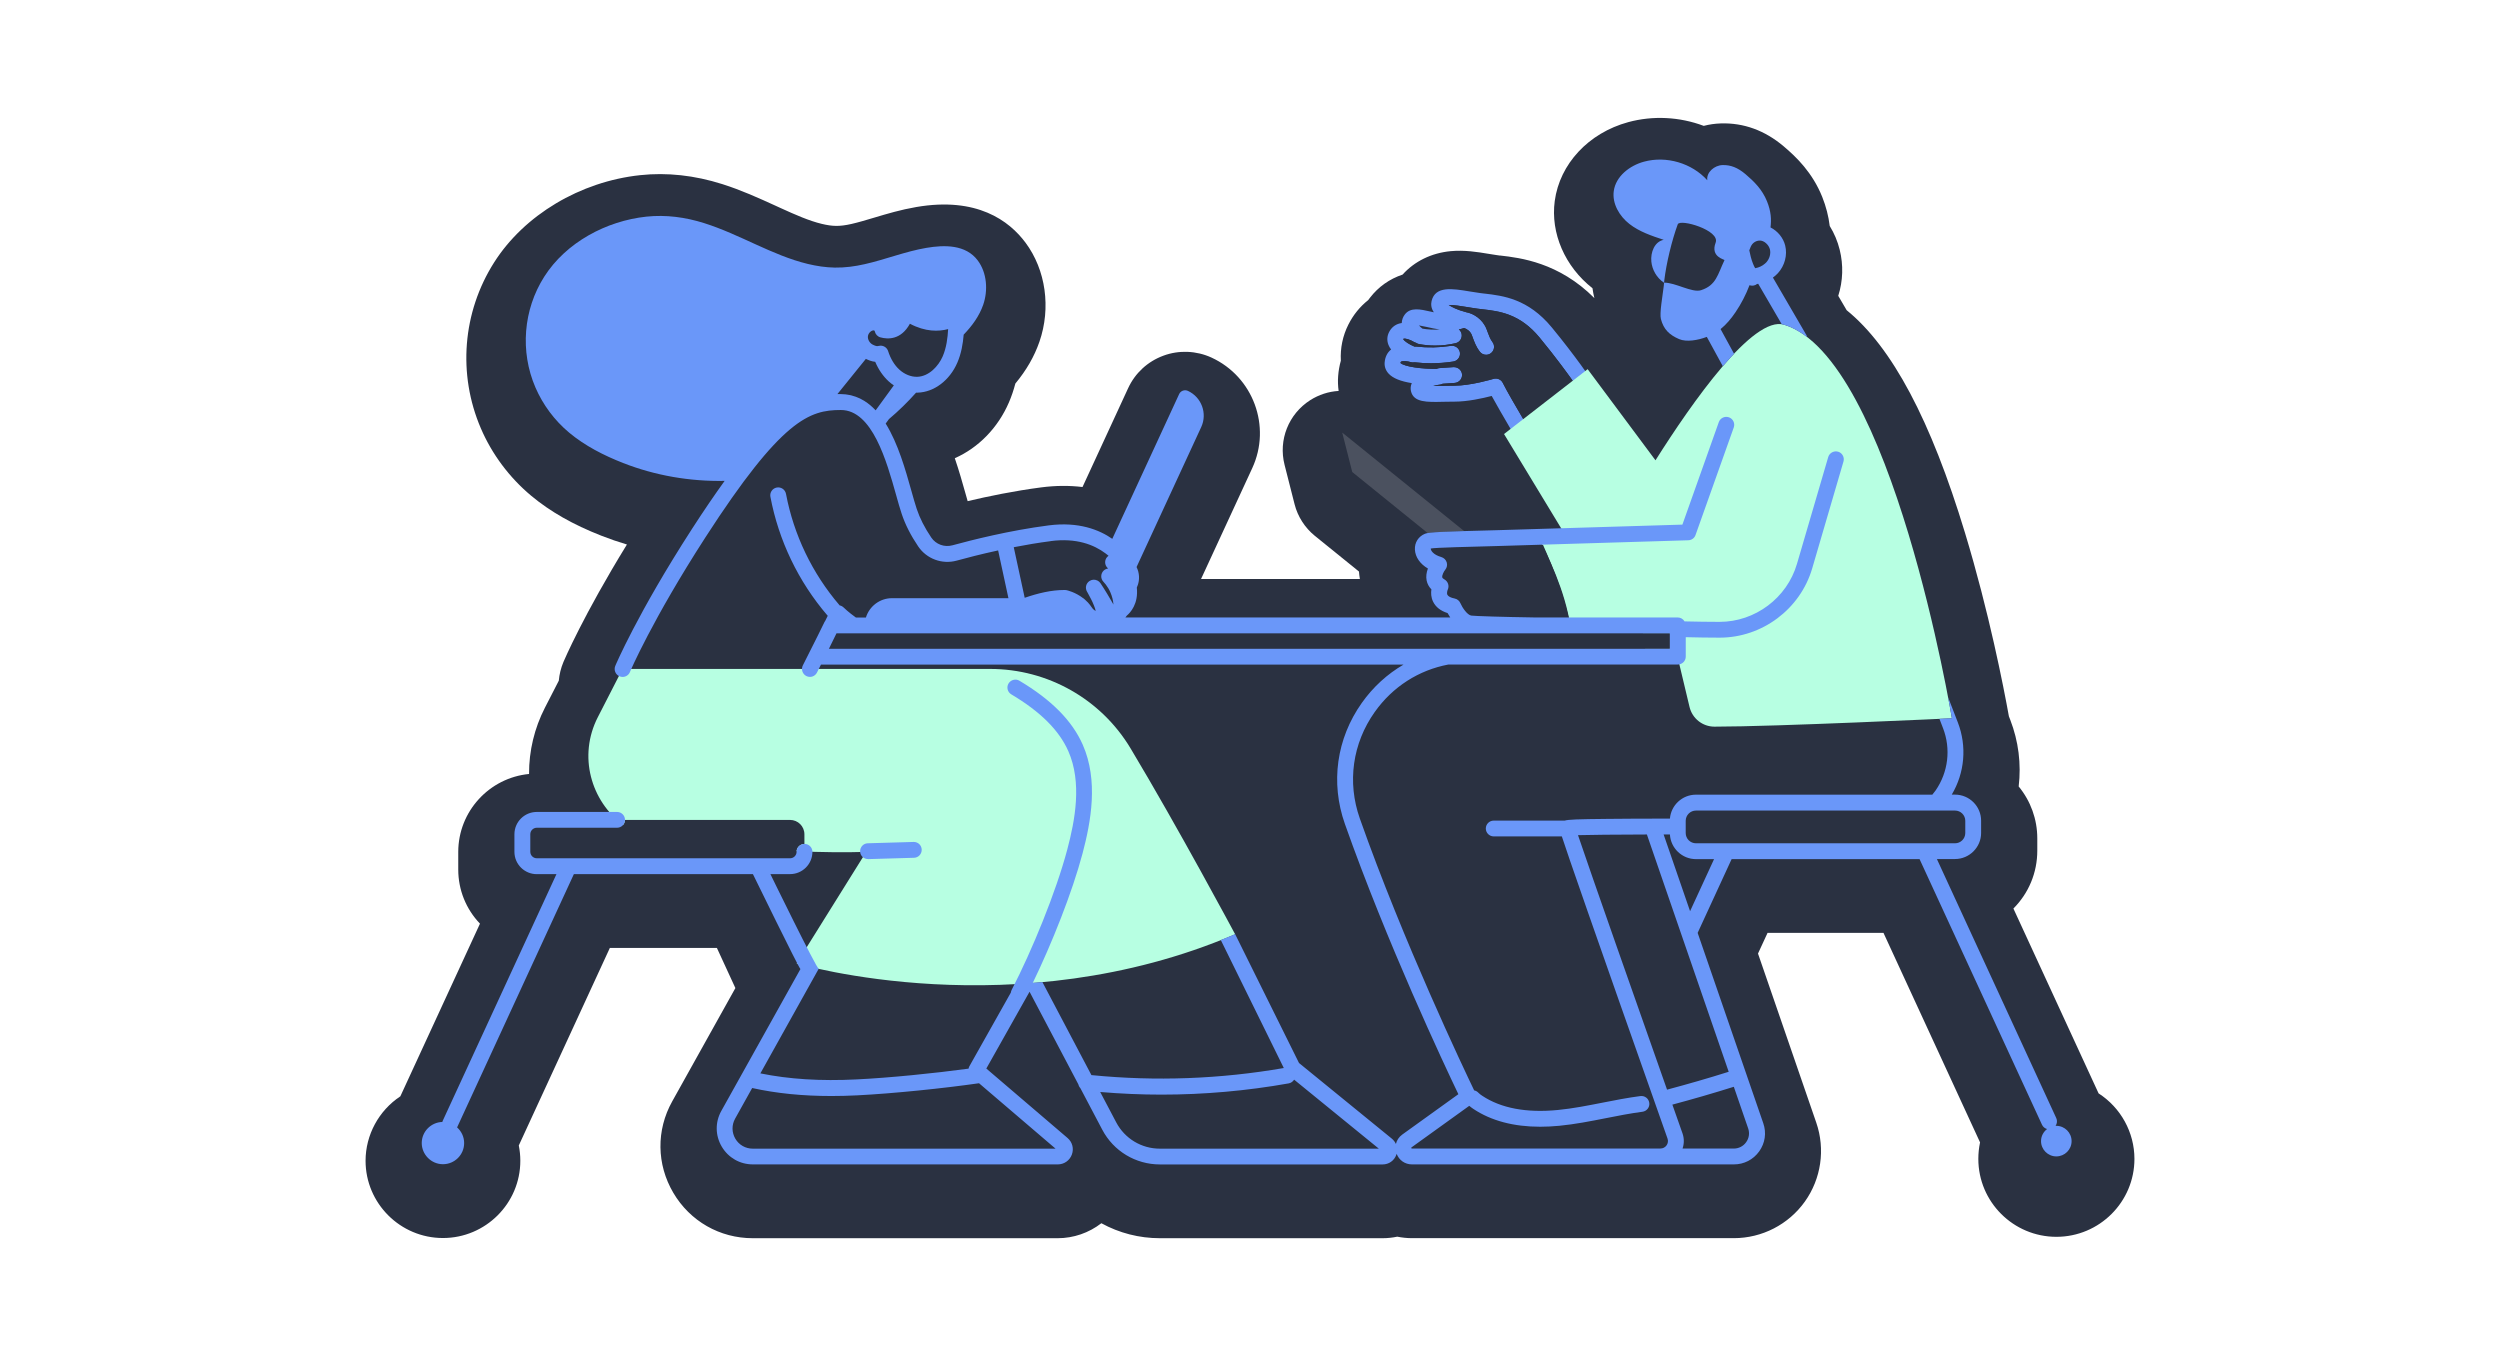 <svg width="424" height="230" viewBox="0 0 424 230" fill="none" xmlns="http://www.w3.org/2000/svg">
<g filter="url(#filter0_d_3222_652)">
<path d="M355.914 182.424L341.473 151.087C344.068 148.49 345.525 145 345.525 141.275V139.197C345.525 135.959 344.41 132.867 342.368 130.383C342.823 126.576 342.335 122.705 340.952 119.118L340.708 118.485C339.797 113.436 337.323 100.767 333.272 87.4C327.463 68.237 320.897 55.868 313.192 49.61L311.768 47.176C312.574 44.635 312.655 41.949 312.012 39.352C311.662 37.931 311.093 36.576 310.32 35.326C310.125 33.686 309.702 32.031 309.051 30.399C307.407 26.301 304.698 23.663 302.526 21.829C299.328 19.118 295.716 17.803 291.827 17.933C290.859 17.965 289.89 18.103 288.955 18.347C284.846 16.805 280.339 16.578 276.157 17.714C269.42 19.548 264.53 24.799 263.684 31.089C262.952 36.543 265.409 42.209 270.087 45.885C270.16 46.453 270.274 47.013 270.405 47.557C264.368 41.494 257.786 40.723 254.474 40.342H254.368C254.181 40.309 253.994 40.285 253.807 40.261C253.392 40.204 252.896 40.123 252.359 40.033C250.593 39.741 248.397 39.376 246.045 39.595C242.783 39.904 239.911 41.308 237.877 43.572C235.68 44.302 233.776 45.642 232.352 47.492C232.247 47.63 232.149 47.76 232.043 47.898C230.644 49.01 229.513 50.406 228.683 52.053C227.723 53.953 227.292 56.063 227.406 58.173C227.17 59.017 227.015 59.894 226.95 60.778C226.885 61.622 226.917 62.475 227.031 63.303C225.339 63.4 223.679 63.936 222.199 64.877C218.537 67.223 216.788 71.622 217.862 75.834L219.562 82.522C220.091 84.608 221.312 86.507 222.988 87.87L230.481 93.933C230.514 94.355 230.562 94.777 230.636 95.199H203.697L212.386 76.386C215.649 69.317 212.549 60.908 205.471 57.645C202.916 56.469 199.946 56.347 197.319 57.321C194.65 58.303 192.518 60.267 191.33 62.84L183.593 79.6C181.356 79.324 179.012 79.348 176.612 79.657C172.007 80.257 167.524 81.183 164.115 81.994C163.993 81.58 163.871 81.126 163.733 80.647C163.245 78.918 162.667 76.857 161.935 74.714C165.954 72.936 169.265 69.544 171.112 65.25C171.552 64.228 171.91 63.173 172.203 62.053C174.082 59.788 175.416 57.467 176.287 54.959C178.272 49.221 177.369 42.785 173.936 38.167C171.153 34.425 165.677 30.343 155.402 32.112C152.766 32.566 150.463 33.256 148.234 33.922C146.883 34.328 145.606 34.709 144.434 34.977C143.377 35.22 142.506 35.326 141.758 35.31C141.066 35.302 140.269 35.188 139.374 34.969C137.25 34.458 134.948 33.451 132.369 32.274L131.465 31.86C128.667 30.586 125.77 29.263 122.5 28.224C117.797 26.731 113.111 26.22 108.579 26.706C98.401 27.794 88.906 33.467 83.796 41.519C78.443 49.951 77.605 60.462 81.551 69.641C83.439 74.04 86.392 77.985 90.069 81.061C93.291 83.755 97.197 85.979 102.005 87.862C103.412 88.414 104.853 88.909 106.325 89.347C98.954 101.335 95.724 108.891 95.577 109.232C95.577 109.232 95.577 109.248 95.569 109.256C95.569 109.265 95.561 109.273 95.553 109.289C95.13 110.303 94.87 111.359 94.772 112.446L92.429 117.007C90.631 120.506 89.711 124.353 89.728 128.265C82.991 128.922 77.719 134.603 77.719 141.494V144.481C77.719 147.93 79.045 151.193 81.404 153.652L67.899 182.935C64.246 185.354 62 189.477 62 193.868C62 201.091 67.891 206.968 75.123 206.968C82.356 206.968 88.247 201.091 88.247 193.868C88.247 192.991 88.157 192.123 87.987 191.271L103.429 157.775H121.588L124.721 164.577L114.006 183.796C111.28 188.682 111.353 194.477 114.193 199.298C117.032 204.119 122.076 207 127.674 207H179.395C182.072 207 184.683 206.091 186.791 204.46C189.817 206.123 193.218 207 196.716 207H234.484C235.322 207 236.16 206.911 236.974 206.74C237.787 206.903 238.625 206.992 239.463 206.992H294.056C298.832 206.992 303.331 204.679 306.097 200.799C308.872 196.92 309.596 191.912 308.042 187.407L298.157 158.725L299.776 155.219H319.44L335.818 190.751C335.623 191.668 335.525 192.61 335.525 193.551C335.525 200.84 341.465 206.765 348.763 206.765C356.061 206.765 362 200.84 362 193.551C362 189.055 359.689 184.859 355.914 182.432V182.424Z" fill="#2A3141"/>
</g>
<path d="M287.645 137.461H331.579C332.539 137.461 333.32 138.24 333.32 139.198V141.276C333.32 142.233 332.539 143.012 331.579 143.012H287.645C286.685 143.012 285.904 142.233 285.904 141.276V139.198C285.904 138.24 286.685 137.461 287.645 137.461Z" fill="#2A3141"/>
<path d="M297.677 45.496C298.417 45.374 299.1 45.017 299.556 44.514C300.126 43.889 300.361 43.029 300.174 42.282C299.995 41.568 299.377 40.951 298.702 40.829C298.165 40.732 297.587 40.951 297.197 41.406C296.977 41.657 296.839 42.014 296.684 42.453C296.83 43.183 297.009 44.003 297.327 44.766C297.432 45.026 297.555 45.277 297.685 45.504L297.677 45.496Z" fill="#2A3141"/>
<path d="M288.483 49.238C291.07 48.402 291.298 46.592 292.469 44.133C292.51 43.987 290.029 43.614 290.972 41.163C291.778 39.061 284.911 37.064 284.545 38.054C283.544 40.789 282.609 44.653 282.267 47.542C282.251 47.68 282.242 47.818 282.226 47.956C284.122 47.915 287.01 49.717 288.483 49.238Z" fill="#2A3141"/>
<path d="M282.218 47.996C282.194 48.199 282.177 48.402 282.161 48.597C282.194 48.361 282.21 48.15 282.218 47.996Z" fill="#2A3141"/>
<path d="M269.981 64.53C269.981 64.53 267.256 60.472 263.204 55.554C259.169 50.651 254.897 50.156 251.773 49.791H251.732C251.472 49.759 251.22 49.726 250.976 49.694C250.398 49.621 249.788 49.523 249.186 49.418C246.346 48.947 243.417 48.46 242.799 51.049C242.677 51.577 242.693 52.258 243.181 52.965C242.986 52.924 242.799 52.883 242.62 52.843C240.879 52.445 239.235 52.08 238.275 53.314C237.934 53.752 237.755 54.255 237.738 54.783C237.608 54.799 237.47 54.831 237.348 54.864C236.567 55.075 235.957 55.586 235.582 56.333C235.232 57.031 235.2 57.778 235.485 58.5C235.59 58.768 235.737 59.019 235.932 59.271C235.281 59.782 234.907 60.553 234.834 61.495C234.785 62.201 235.029 62.866 235.542 63.402C236.266 64.157 237.543 64.676 239.439 64.977C239.244 65.415 239.195 65.886 239.3 66.34C239.74 68.264 241.969 68.215 244.809 68.142H244.833C245.386 68.126 245.956 68.118 246.533 68.118H246.688C248.893 68.118 251.439 67.558 252.993 67.152C253.807 68.653 255.003 70.698 256.166 72.695C256.956 74.042 257.704 75.325 258.257 76.307C258.461 76.664 258.811 76.907 259.209 76.972C259.283 76.981 259.356 76.989 259.429 76.989C259.771 76.989 260.088 76.867 260.34 76.632C265.124 72.241 269.876 66.162 269.925 66.105C270.283 65.642 270.307 65.017 269.981 64.538V64.53ZM242.026 55.464C242.693 55.619 243.425 55.773 244.182 55.886C243.198 55.951 242.213 55.903 241.253 55.74C241.042 55.586 240.814 55.383 240.651 55.188C241.099 55.261 241.701 55.391 242.026 55.464ZM259.746 73.49C259.356 72.817 258.933 72.086 258.485 71.323L258.469 71.299C257.053 68.872 255.589 66.373 254.881 64.952C254.653 64.49 254.189 64.206 253.677 64.206C253.539 64.206 253.408 64.222 253.286 64.262C253.132 64.311 249.389 65.415 246.68 65.415H246.647C246.021 65.415 245.411 65.423 244.833 65.439H244.711C244.345 65.447 243.686 65.464 243.076 65.456C243.409 65.35 243.775 65.269 244.133 65.244C244.329 65.228 244.508 65.171 244.67 65.082L246.712 64.944C247.453 64.895 248.014 64.254 247.965 63.516C247.917 62.793 247.29 62.249 246.533 62.266L244.15 62.428C243.962 62.444 243.792 62.493 243.637 62.566C241.156 62.574 238.259 62.217 237.519 61.568C237.535 61.454 237.568 61.381 237.608 61.349C237.893 61.154 238.764 61.251 239.227 61.406C239.455 61.478 239.683 61.487 239.911 61.446C240.83 61.552 241.766 61.608 242.685 61.608C243.946 61.608 245.224 61.511 246.476 61.316C247.209 61.203 247.713 60.513 247.599 59.782C247.485 59.052 246.794 58.549 246.062 58.662C244.125 58.962 242.164 59.003 240.236 58.784C240.122 58.768 240.008 58.776 239.894 58.784C239.024 58.435 238.17 57.867 237.991 57.518C238.023 57.453 238.031 57.453 238.056 57.445C238.43 57.339 239.317 57.688 239.797 57.989C239.911 58.062 240.025 58.102 240.147 58.135C240.301 58.24 240.472 58.313 240.659 58.354C241.554 58.516 242.474 58.605 243.393 58.605C244.573 58.605 245.752 58.467 246.883 58.2C247.233 58.118 247.526 57.907 247.713 57.599C247.9 57.299 247.957 56.933 247.876 56.584C247.803 56.292 247.64 56.049 247.42 55.87C247.713 55.813 248.014 55.732 248.307 55.635C248.795 55.773 249.397 56.227 249.609 56.804L249.731 57.128C250.04 57.972 250.357 58.849 250.984 59.652C251.244 59.985 251.627 60.172 252.05 60.172C252.343 60.172 252.635 60.074 252.871 59.888C253.457 59.433 253.563 58.589 253.115 58.005C252.749 57.534 252.505 56.86 252.261 56.203L252.139 55.87C251.496 54.142 249.894 53.159 248.641 52.948C248.624 52.948 248.616 52.932 248.6 52.932C247.176 52.567 246.175 52.056 245.695 51.723C246.436 51.682 247.933 51.934 248.738 52.064C249.348 52.161 249.983 52.267 250.626 52.356C250.894 52.388 251.171 52.421 251.456 52.453C254.271 52.778 257.777 53.192 261.121 57.258C264.001 60.756 266.19 63.792 267.183 65.22C265.987 66.697 262.968 70.341 259.746 73.49Z" fill="#6A97F9"/>
<path d="M266.735 64.577C265.604 62.987 263.627 60.3 261.121 57.257C257.777 53.19 254.271 52.785 251.456 52.452C251.171 52.419 250.894 52.387 250.626 52.354C249.983 52.273 249.348 52.168 248.738 52.062C247.933 51.924 246.436 51.681 245.695 51.721C246.175 52.054 247.176 52.565 248.6 52.931C248.616 52.931 248.624 52.947 248.641 52.947C249.894 53.158 251.496 54.14 252.139 55.869L252.261 56.201C252.505 56.859 252.749 57.532 253.115 58.003C253.571 58.588 253.457 59.432 252.871 59.886C252.635 60.065 252.343 60.17 252.05 60.17C251.635 60.17 251.244 59.984 250.984 59.651C250.357 58.847 250.04 57.971 249.731 57.127L249.609 56.802C249.389 56.218 248.795 55.763 248.307 55.633C248.014 55.731 247.713 55.812 247.42 55.869C247.64 56.047 247.803 56.291 247.876 56.583C247.957 56.932 247.9 57.289 247.713 57.597C247.526 57.906 247.233 58.117 246.883 58.198C245.752 58.466 244.573 58.604 243.393 58.604C242.465 58.604 241.546 58.523 240.659 58.352C240.472 58.32 240.293 58.239 240.147 58.133C240.025 58.101 239.911 58.052 239.797 57.987C239.325 57.695 238.43 57.346 238.056 57.443C238.031 57.443 238.023 57.451 237.991 57.516C238.17 57.873 239.024 58.433 239.894 58.782C240.008 58.766 240.122 58.766 240.236 58.782C242.172 59.002 244.133 58.961 246.062 58.661C246.794 58.547 247.485 59.05 247.599 59.781C247.713 60.511 247.209 61.201 246.476 61.315C245.223 61.509 243.946 61.607 242.685 61.607C241.766 61.607 240.83 61.55 239.911 61.444C239.691 61.485 239.455 61.485 239.227 61.404C238.763 61.258 237.885 61.152 237.608 61.347C237.567 61.371 237.535 61.444 237.519 61.566C238.259 62.216 241.155 62.581 243.637 62.565C243.792 62.483 243.962 62.435 244.15 62.427L246.533 62.264C247.29 62.248 247.917 62.792 247.965 63.514C248.014 64.253 247.453 64.894 246.712 64.943L244.67 65.081C244.508 65.17 244.329 65.227 244.133 65.243C243.775 65.275 243.401 65.356 243.076 65.454C243.694 65.454 244.353 65.446 244.711 65.438H244.833C245.411 65.421 246.021 65.413 246.647 65.413H246.68C249.397 65.413 253.132 64.309 253.286 64.261C253.408 64.22 253.539 64.204 253.677 64.204C254.189 64.204 254.653 64.488 254.881 64.951C255.564 66.331 256.964 68.725 258.347 71.087L266.735 64.577Z" fill="#2A3141"/>
<path d="M302.192 54.983L298.197 48.117C298.124 48.133 298.059 48.158 297.986 48.166C297.823 48.288 297.644 48.377 297.441 48.417C297.351 48.434 297.262 48.442 297.172 48.442C297.018 48.442 296.871 48.409 296.725 48.361C296.114 49.976 295.317 51.518 294.349 52.946C293.633 54.001 292.803 55.008 291.819 55.803L294.105 59.991C297.18 56.753 300.06 54.667 302.208 54.983H302.192Z" fill="#2A3141"/>
<path d="M302.591 55.073C297.335 53.474 287.01 68.189 280.77 78.067L269.265 62.613L255.084 73.611L265.621 90.996C264.058 91.028 262.464 91.052 260.869 91.077C262.553 94.331 265.417 100.053 266.361 106.278C269.062 106.278 273.537 106.425 278.435 106.563C278.467 106.579 278.5 106.595 278.524 106.611L279.224 111.432L284.537 111.489L286.546 119.906C287.018 121.862 288.759 123.241 290.777 123.241C301.126 123.241 331.042 121.821 331.042 121.821C331.042 121.821 320.88 60.641 302.574 55.065L302.591 55.073Z" fill="#B7FFE2"/>
<path d="M187.124 98.666C186.612 98.131 186.636 97.279 187.173 96.767C187.384 96.564 187.645 96.451 187.921 96.418C187.897 96.394 187.873 96.37 187.848 96.345C187.303 95.842 187.271 94.99 187.775 94.446C187.84 94.373 187.921 94.308 187.995 94.259C187.824 94.113 187.629 93.959 187.433 93.821C187.376 93.781 187.327 93.74 187.271 93.699C187.067 93.553 186.856 93.415 186.636 93.285C186.579 93.253 186.522 93.212 186.457 93.18C186.221 93.042 185.985 92.912 185.725 92.79C185.676 92.766 185.619 92.742 185.562 92.717C185.285 92.587 185.001 92.466 184.7 92.36C184.675 92.352 184.643 92.344 184.618 92.336C184.317 92.23 184.008 92.133 183.683 92.052C183.642 92.044 183.601 92.027 183.561 92.019C183.227 91.938 182.877 91.865 182.519 91.808C182.454 91.8 182.389 91.784 182.324 91.776C181.966 91.727 181.592 91.686 181.201 91.662C181.128 91.662 181.063 91.662 180.99 91.654C180.591 91.638 180.184 91.63 179.753 91.654C179.696 91.654 179.639 91.654 179.582 91.662C179.126 91.686 178.663 91.719 178.166 91.784C177.678 91.849 177.182 91.914 176.702 91.987C176.572 92.003 176.441 92.027 176.319 92.044C175.929 92.1 175.538 92.165 175.148 92.23C175.058 92.246 174.961 92.263 174.871 92.279C173.854 92.449 172.854 92.628 171.885 92.823L173.74 101.402C174.294 101.207 174.855 101.036 175.408 100.874C175.424 100.874 175.441 100.866 175.449 100.858C175.709 100.785 175.961 100.72 176.222 100.655C176.246 100.655 176.279 100.639 176.303 100.631C176.547 100.574 176.791 100.517 177.035 100.468C177.076 100.46 177.117 100.452 177.149 100.444C177.377 100.395 177.605 100.355 177.833 100.322C177.89 100.314 177.939 100.298 177.995 100.29C178.207 100.257 178.427 100.225 178.638 100.2C178.703 100.2 178.768 100.184 178.833 100.176C179.037 100.152 179.24 100.135 179.452 100.119C179.525 100.119 179.59 100.103 179.663 100.103C179.94 100.087 180.208 100.079 180.485 100.079H180.607C180.705 100.079 180.786 100.087 180.867 100.111C180.981 100.135 183.601 100.712 185.066 102.952C185.367 103.414 185.643 103.577 185.798 103.625C185.7 103.106 185.147 101.734 184.325 100.355C183.951 99.73 184.146 98.926 184.765 98.537C185.375 98.147 186.18 98.309 186.595 98.91C186.636 98.975 187.563 100.338 188.8 102.53C188.8 102.53 188.8 102.538 188.808 102.546C188.694 101.118 188.092 99.722 187.108 98.683L187.124 98.666Z" fill="#2A3141"/>
<path d="M104.641 140.4H91.021C90.419 140.4 89.923 140.895 89.923 141.495V144.482C89.923 145.083 90.419 145.578 91.021 145.578H133.988C134.59 145.578 135.086 145.083 135.086 144.482C135.086 143.744 135.688 143.143 136.428 143.143V141.504C136.428 140.156 135.338 139.061 133.988 139.061H105.992C105.992 139.799 105.389 140.4 104.649 140.4H104.641Z" fill="#2A3141"/>
<path d="M209.474 158.439C209.474 158.439 199.8 140.348 191.745 126.924C186.734 118.564 177.686 113.451 167.931 113.451H105.585L101.403 121.608C97.994 128.247 100.256 135.868 105.682 139.902C105.87 139.675 105.992 139.382 105.992 139.058H133.988C135.338 139.058 136.428 140.145 136.428 141.501V143.14C135.729 143.14 135.159 143.676 135.094 144.366C139.349 144.544 143.312 144.593 146.908 144.479L135.11 163.39C135.232 163.431 172.211 174.396 209.482 158.447L209.474 158.439Z" fill="#B7FFE2"/>
<path d="M283.211 107.398H141.871L140.578 110.028H283.211V107.398Z" fill="#2A3141"/>
<path d="M283.211 107.398H141.871L140.578 110.028H283.211V107.398Z" fill="#2A3141"/>
<path d="M242.132 90.411C242.913 90.273 244.597 90.184 248.315 90.07L227.642 73.367L229.342 80.055L242.132 90.403V90.411Z" fill="white" fill-opacity="0.16"/>
<path d="M254.043 92.602C249.3 92.724 243.434 92.87 242.669 93.024C242.669 93.024 242.669 93.048 242.669 93.089C242.677 93.332 243.027 94.063 244.459 94.477C244.89 94.607 245.232 94.939 245.37 95.37C245.508 95.8 245.411 96.27 245.126 96.62C244.874 96.928 244.54 97.577 244.613 97.91C244.638 98.024 244.76 98.145 244.971 98.259C245.606 98.6 245.85 99.371 245.541 100.02C245.484 100.158 245.354 100.596 245.484 100.872C245.622 101.148 246.061 101.376 246.721 101.505C247.152 101.595 247.51 101.887 247.689 102.293C248.03 103.08 248.86 104.297 249.536 104.403C250.081 104.484 254.946 104.638 260.34 104.719H266.035C265.108 100.678 263.464 96.384 261.683 92.383C257.729 92.505 254.694 92.594 254.043 92.61V92.602Z" fill="#2A3141"/>
<path d="M276.344 37.98C278.036 39.303 280.127 40.001 282.169 40.675C280.615 40.967 279.907 42.809 280.07 44.384C280.209 45.723 280.933 47.095 282.218 47.955C282.218 47.971 282.218 47.987 282.218 48.004C282.218 48.004 282.218 48.012 282.218 48.02C282.218 48.093 282.21 48.182 282.194 48.272C282.194 48.272 282.194 48.288 282.194 48.296C282.186 48.393 282.169 48.491 282.161 48.604C281.974 50.171 281.437 53.149 281.689 54.107C282.145 55.86 283.121 56.802 284.789 57.516C286.034 58.044 287.962 57.711 289.475 57.135L292.193 62.118C292.836 61.371 293.47 60.665 294.097 59.999L291.81 55.812C292.803 55.016 293.625 54.01 294.341 52.955C295.309 51.526 296.106 49.984 296.717 48.369C296.863 48.418 297.009 48.45 297.164 48.45C297.253 48.45 297.343 48.442 297.433 48.426C297.636 48.385 297.823 48.304 297.978 48.174C298.051 48.166 298.116 48.142 298.189 48.126L301.997 54.667L302.184 54.992C302.322 55.008 302.452 55.041 302.583 55.081C303.933 55.495 305.235 56.209 306.496 57.183C306.463 57.053 306.423 56.932 306.358 56.818L300.687 47.078C300.996 46.851 301.281 46.608 301.541 46.324C302.697 45.049 303.168 43.256 302.77 41.649C302.444 40.318 301.476 39.173 300.28 38.573C300.443 37.209 300.378 35.87 299.686 34.149C298.881 32.137 297.473 30.757 296.017 29.523C294.707 28.419 293.503 27.957 292.136 27.997C290.769 28.038 289.378 29.215 289.557 30.57C286.929 27.656 282.609 26.39 278.817 27.421C276.376 28.087 274.025 29.913 273.692 32.421C273.407 34.547 274.652 36.657 276.344 37.98ZM296.684 42.444C296.847 42.006 296.977 41.657 297.197 41.397C297.587 40.943 298.165 40.732 298.702 40.821C299.1 40.894 299.467 41.154 299.751 41.486C299.841 41.6 299.93 41.714 299.995 41.843C300.069 41.981 300.134 42.12 300.174 42.274C300.361 43.029 300.126 43.881 299.556 44.506C299.491 44.579 299.41 44.644 299.328 44.717C298.889 45.106 298.303 45.382 297.677 45.488C297.546 45.261 297.424 45.017 297.319 44.749C297.009 43.986 296.822 43.166 296.676 42.436L296.684 42.444ZM282.267 47.533C282.609 44.644 283.544 40.78 284.545 38.045C284.911 37.055 291.77 39.052 290.972 41.154C290.037 43.613 292.518 43.978 292.47 44.124C291.306 46.575 291.078 48.393 288.483 49.221C287.002 49.7 284.114 47.898 282.226 47.939C282.243 47.801 282.251 47.663 282.267 47.525V47.533Z" fill="#6A97F9"/>
<path d="M154.328 54.912C152.798 57.688 150.569 57.566 149.332 57.225C148.852 57.087 148.486 56.706 148.38 56.227C148.38 56.203 148.323 56.04 148.201 56.04C147.819 56.016 147.298 56.47 147.217 57.014C147.144 57.566 147.502 58.207 148.047 58.467C148.616 58.743 148.803 58.727 149.015 58.678C149.129 58.646 149.243 58.629 149.357 58.629C149.942 58.629 150.463 59.003 150.642 59.563C151.049 60.853 151.708 61.933 152.538 62.687C153.425 63.499 154.531 63.946 155.589 63.913C157.566 63.848 159.177 62.127 159.901 60.439C160.527 58.986 160.739 57.339 160.82 55.821C159.209 56.251 156.964 56.308 154.336 54.912H154.328Z" fill="#2A3141"/>
<path d="M142.587 66.843H142.62C145.044 66.843 146.965 67.922 148.527 69.586L151.61 65.349C151.301 65.138 151 64.911 150.723 64.659C149.788 63.799 149.007 62.671 148.453 61.356C147.843 61.291 147.331 61.08 146.891 60.869L142.067 66.843C142.246 66.843 142.425 66.843 142.604 66.843H142.587Z" fill="#2A3141"/>
<path d="M348.738 190.932C348.738 190.932 348.665 190.94 348.624 190.94C348.689 190.851 348.738 190.754 348.779 190.648C348.901 190.307 348.885 189.942 348.738 189.617L328.496 145.693H331.563C334.004 145.693 335.997 143.704 335.997 141.269V139.191C335.997 136.748 334.012 134.768 331.563 134.768H331.018C333.215 131.075 333.613 126.571 332.051 122.529L330.4 118.26C330.823 120.508 331.042 121.815 331.042 121.815C331.042 121.815 330.261 121.855 328.927 121.912L329.537 123.495C330.896 127.009 330.424 130.953 328.284 134.054C328.105 134.305 327.91 134.541 327.723 134.776H287.629C285.31 134.776 283.406 136.57 283.219 138.834C278.842 138.834 275.27 138.851 272.561 138.883C267.5 138.932 265.987 138.989 265.376 139.175H253.335C252.595 139.175 251.993 139.776 251.993 140.514C251.993 141.253 252.595 141.854 253.335 141.854H264.888C265.913 145.011 269.599 155.659 282.812 193.099C282.95 193.489 282.893 193.911 282.649 194.252C282.413 194.593 282.031 194.787 281.616 194.787H239.455C239.406 194.787 239.382 194.787 239.357 194.714C239.333 194.641 239.357 194.625 239.398 194.593L249.186 187.548C249.422 187.743 249.658 187.929 249.885 188.075C252.896 190.08 256.712 191.095 261.219 191.095C262.26 191.095 263.359 191.038 264.473 190.932C267.134 190.673 269.77 190.153 272.317 189.65C274.359 189.244 276.474 188.83 278.557 188.554C278.915 188.506 279.232 188.327 279.452 188.043C279.671 187.759 279.769 187.41 279.72 187.053C279.671 186.696 279.493 186.379 279.208 186.16C278.923 185.941 278.573 185.852 278.215 185.892C276.043 186.176 273.879 186.598 271.788 187.012C269.306 187.499 266.743 188.01 264.213 188.254C258.884 188.773 254.572 187.962 251.374 185.835C251.147 185.681 250.902 185.511 250.74 185.332C250.544 185.121 250.292 184.983 250.016 184.926C248.372 181.509 238.015 159.766 230.627 138.818C228.455 132.666 229.383 126.076 233.158 120.751C236.201 116.458 240.635 113.642 245.663 112.7H284.561C285.302 112.7 285.904 112.1 285.904 111.361V108.066C287.864 108.114 289.793 108.147 291.615 108.147H291.648C298.864 108.147 305.324 103.31 307.35 96.395L312.655 78.271C312.753 77.93 312.712 77.565 312.541 77.249C312.37 76.932 312.085 76.705 311.736 76.607C311.028 76.404 310.279 76.81 310.068 77.516L304.763 95.64C303.071 101.419 297.668 105.469 291.64 105.469H291.607C289.736 105.469 287.734 105.436 285.7 105.387C285.464 104.99 285.041 104.722 284.545 104.722H260.332C254.938 104.641 250.073 104.487 249.527 104.405C248.852 104.3 248.022 103.082 247.681 102.295C247.51 101.889 247.144 101.597 246.712 101.508C246.053 101.378 245.614 101.151 245.476 100.875C245.337 100.599 245.476 100.161 245.533 100.023C245.842 99.373 245.59 98.61 244.963 98.261C244.752 98.148 244.63 98.026 244.605 97.912C244.54 97.572 244.866 96.93 245.118 96.622C245.403 96.273 245.5 95.802 245.362 95.372C245.224 94.942 244.89 94.609 244.451 94.479C243.019 94.065 242.669 93.335 242.661 93.091C242.661 93.051 242.661 93.026 242.661 93.026C243.417 92.872 249.292 92.726 254.035 92.604C256.272 92.548 286.343 91.63 286.343 91.63C286.904 91.614 287.384 91.257 287.563 90.738L294.048 72.492C294.292 71.794 293.926 71.023 293.234 70.78C292.893 70.658 292.526 70.674 292.201 70.829C291.876 70.983 291.631 71.251 291.509 71.591L285.334 88.976C285.334 88.976 254.954 89.894 253.962 89.918C244.784 90.153 242.384 90.243 241.692 90.519C240.57 90.973 239.903 92.004 239.968 93.221C240.033 94.479 240.846 95.648 242.173 96.419C241.912 97.117 241.831 97.807 241.953 98.432C242.067 99.016 242.343 99.528 242.766 99.958C242.677 100.542 242.685 101.297 243.059 102.06C243.507 102.961 244.329 103.61 245.508 103.975C245.63 104.202 245.793 104.462 245.964 104.722H190.867C190.972 104.6 191.054 104.487 191.119 104.397C191.68 103.927 193.112 102.425 192.803 99.649C193.063 99.089 193.364 98.099 193.039 96.898C192.99 96.711 192.893 96.451 192.762 96.167L203.73 72.427C204.796 70.114 203.787 67.363 201.468 66.292C201.199 66.17 200.89 66.154 200.605 66.259C200.329 66.365 200.101 66.568 199.979 66.844L188.646 91.387C186.473 89.877 182.975 88.441 177.849 89.106C171.194 89.967 164.774 91.598 161.536 92.483C160.169 92.856 158.729 92.328 157.94 91.16C156.825 89.512 155.996 87.881 155.475 86.306C155.19 85.462 154.905 84.431 154.564 83.222C153.579 79.708 152.318 75.219 150.211 71.835L150.764 71.08C152.408 69.692 153.945 68.191 155.369 66.592C155.402 66.592 155.434 66.592 155.467 66.592C155.532 66.592 155.597 66.592 155.662 66.592C158.436 66.503 161.072 64.506 162.366 61.503C163.033 59.961 163.31 58.313 163.44 56.755C164.864 55.278 166.076 53.622 166.751 51.691C167.589 49.264 167.402 46.285 165.832 44.183C163.798 41.448 160.153 41.521 157.102 42.04C153.547 42.649 150.178 44.005 146.664 44.8C145.004 45.181 143.303 45.409 141.595 45.384C140.049 45.36 138.511 45.125 137.014 44.767C133.947 44.029 131.051 42.755 128.187 41.456C125.315 40.149 122.443 38.794 119.432 37.844C116.259 36.838 112.964 36.392 109.636 36.74C102.851 37.463 96.001 41.099 92.299 46.934C88.743 52.535 88.182 59.612 90.802 65.699C92.079 68.662 94.048 71.299 96.521 73.369C99.214 75.617 102.42 77.249 105.674 78.523C111.142 80.665 117.032 81.672 122.898 81.558C121.214 83.896 119.375 86.582 117.358 89.707C108.082 104.073 104.381 112.862 104.348 112.944C104.21 113.276 104.21 113.633 104.348 113.974C104.486 114.307 104.739 114.567 105.072 114.705C105.235 114.77 105.414 114.81 105.593 114.81C106.138 114.81 106.626 114.486 106.83 113.991C106.862 113.901 110.588 105.16 119.619 91.168C132.58 71.088 137.315 69.538 142.587 69.538H142.62C147.941 69.538 150.374 78.222 151.985 83.969C152.326 85.194 152.627 86.257 152.928 87.158C153.53 88.96 154.466 90.811 155.719 92.661C157.151 94.788 159.787 95.762 162.26 95.08C163.904 94.625 166.377 93.984 169.282 93.351L171.031 101.451H151.285C149.202 101.451 147.436 102.839 146.859 104.73H145.158C143.873 103.813 143.116 103.066 143.092 103.042C142.897 102.847 142.653 102.725 142.392 102.669C142.384 102.652 142.376 102.644 142.368 102.628C137.755 97.239 134.622 90.721 133.304 83.758C133.166 83.027 132.458 82.548 131.734 82.686C131.002 82.824 130.522 83.531 130.66 84.253C132.059 91.671 135.403 98.627 140.317 104.365C140.342 104.389 140.366 104.405 140.391 104.43L139.943 105.331C139.911 105.379 139.87 105.42 139.846 105.469L138.674 107.855L136.16 112.854C135.997 113.171 135.973 113.536 136.087 113.877C136.201 114.218 136.437 114.494 136.754 114.656C136.941 114.754 137.153 114.802 137.356 114.802C137.502 114.802 137.641 114.786 137.779 114.737C138.121 114.624 138.397 114.388 138.56 114.064L139.235 112.716H238.039C235.298 114.315 232.881 116.499 230.961 119.217C226.673 125.264 225.624 132.739 228.089 139.727C235.2 159.872 244.955 180.608 247.339 185.576L237.828 192.418C237.266 192.823 236.892 193.392 236.746 194.016C236.591 193.676 236.355 193.359 236.046 193.107L220.311 180.284L209.482 158.435C208.668 158.784 207.863 159.109 207.049 159.433L217.732 181.136C206.952 183.011 195.984 183.417 185.106 182.337L176.791 166.559C176.246 166.608 175.709 166.649 175.164 166.689C178.386 160.05 181.86 151.317 183.601 144.743C185.025 139.354 186.319 132.39 183.634 126.303C181.836 122.229 178.321 118.682 172.894 115.452C172.585 115.265 172.227 115.216 171.877 115.305C171.527 115.395 171.234 115.614 171.047 115.922C170.665 116.555 170.876 117.383 171.519 117.765C176.45 120.695 179.615 123.844 181.185 127.39C183.536 132.715 182.332 139.094 181.014 144.061C179.102 151.285 175.01 161.259 171.576 167.89C171.503 168.036 171.462 168.191 171.438 168.345L164.4 180.852C164.335 180.974 164.294 181.104 164.262 181.242C158.469 182.029 150.821 182.8 145.28 183.068C139.162 183.376 133.809 183.035 128.96 182.045L138.853 164.303C138.446 164.214 130.66 148.249 130.66 148.249H133.996C136.087 148.249 137.787 146.553 137.787 144.467C137.787 143.728 137.185 143.128 136.445 143.128C135.704 143.128 135.102 143.728 135.102 144.467C135.102 145.068 134.606 145.563 134.004 145.563H91.037C90.435 145.563 89.939 145.068 89.939 144.467V141.48C89.939 140.88 90.435 140.385 91.037 140.385H104.657C105.398 140.385 106 139.784 106 139.045C106 138.307 105.398 137.706 104.657 137.706H91.037C88.947 137.706 87.246 139.402 87.246 141.488V144.475C87.246 146.561 88.947 148.257 91.037 148.257H94.373L75.083 190.096C75.058 190.153 75.034 190.218 75.018 190.283C73.089 190.34 71.527 191.922 71.527 193.862C71.527 195.802 73.138 197.45 75.123 197.45C77.109 197.45 78.719 195.843 78.719 193.862C78.719 192.807 78.256 191.866 77.523 191.208L97.327 148.257H127.698C127.698 148.257 135.493 164.214 135.753 164.352L122.337 188.408C121.271 190.315 121.295 192.588 122.41 194.471C123.525 196.354 125.494 197.482 127.682 197.482H179.395C180.477 197.482 181.413 196.825 181.787 195.818C182.161 194.804 181.876 193.7 181.055 193.002L167.28 181.225L174.611 168.199L182.893 183.912C182.934 184.115 183.024 184.301 183.154 184.464C183.17 184.488 183.194 184.504 183.219 184.529L186.945 191.598C188.857 195.234 192.608 197.49 196.725 197.49H234.492C235.55 197.49 236.461 196.849 236.819 195.851C236.835 195.794 236.852 195.737 236.868 195.68C237.283 196.776 238.283 197.482 239.471 197.482H294.064C295.789 197.482 297.351 196.679 298.36 195.274C299.361 193.87 299.621 192.133 299.052 190.502L287.921 158.216L293.682 145.709H325.559L346.322 190.754C346.485 191.119 346.81 191.379 347.184 191.484C346.566 191.955 346.159 192.694 346.159 193.529C346.159 194.958 347.314 196.119 348.746 196.127C350.178 196.127 351.342 194.974 351.342 193.538C351.342 192.109 350.186 190.949 348.755 190.94L348.738 190.932ZM148.193 56.033C148.323 56.033 148.372 56.203 148.372 56.219C148.478 56.706 148.844 57.088 149.324 57.218C150.561 57.559 152.798 57.68 154.32 54.905C156.948 56.301 159.185 56.244 160.804 55.814C160.723 57.331 160.511 58.979 159.885 60.432C159.161 62.112 157.541 63.84 155.573 63.906C154.523 63.938 153.408 63.492 152.522 62.68C151.692 61.925 151.041 60.837 150.626 59.555C150.447 58.995 149.934 58.622 149.34 58.622C149.226 58.622 149.104 58.638 148.999 58.67C148.795 58.727 148.6 58.744 148.03 58.459C147.485 58.192 147.127 57.559 147.201 57.007C147.274 56.463 147.803 56.008 148.185 56.033H148.193ZM146.875 60.878C147.314 61.089 147.827 61.3 148.437 61.365C148.99 62.68 149.772 63.808 150.707 64.668C150.984 64.928 151.285 65.155 151.594 65.358L148.51 69.595C147.933 68.978 147.314 68.451 146.631 68.02C146.607 68.004 146.574 67.988 146.542 67.964C146.346 67.842 146.143 67.736 145.939 67.631C145.907 67.615 145.874 67.598 145.842 67.582C145.386 67.363 144.906 67.192 144.402 67.063C144.337 67.046 144.263 67.03 144.198 67.014C144.011 66.973 143.816 66.941 143.621 66.917C143.547 66.909 143.474 66.892 143.401 66.884C143.141 66.86 142.872 66.835 142.596 66.835H142.563C142.384 66.835 142.205 66.835 142.026 66.835L146.851 60.862L146.875 60.878ZM178.199 91.768C182.543 91.2 185.546 92.385 187.506 93.862C187.677 93.992 187.848 94.13 188.011 94.26C187.93 94.317 187.856 94.374 187.791 94.447C187.287 94.991 187.319 95.843 187.864 96.346C187.889 96.37 187.913 96.395 187.938 96.419C187.669 96.451 187.401 96.573 187.189 96.768C186.652 97.279 186.628 98.132 187.14 98.667C187.287 98.821 187.417 98.984 187.547 99.146C187.856 99.552 188.125 99.998 188.328 100.477C188.467 100.802 188.58 101.143 188.67 101.484C188.759 101.824 188.816 102.182 188.841 102.531C188.833 102.514 188.816 102.49 188.808 102.474C188.694 102.279 188.589 102.084 188.483 101.906C187.425 100.071 186.668 98.951 186.628 98.894C186.563 98.805 186.489 98.724 186.416 98.659C186.4 98.643 186.376 98.627 186.351 98.61C186.286 98.554 186.213 98.513 186.14 98.472C186.123 98.464 186.107 98.456 186.091 98.448C185.684 98.253 185.204 98.269 184.797 98.529C184.179 98.919 183.992 99.722 184.358 100.347C184.39 100.404 184.423 100.461 184.455 100.51C184.667 100.875 184.862 101.24 185.033 101.589C185.098 101.719 185.155 101.849 185.22 101.971C185.253 102.044 185.293 102.125 185.326 102.198C185.399 102.368 185.472 102.531 185.529 102.685C185.538 102.709 185.546 102.733 185.554 102.75C185.619 102.912 185.668 103.058 185.717 103.188V103.204C185.725 103.229 185.733 103.253 185.741 103.277C185.782 103.399 185.814 103.513 185.83 103.602C185.676 103.553 185.399 103.391 185.098 102.928C184.944 102.693 184.773 102.474 184.594 102.279C184.586 102.263 184.569 102.246 184.561 102.238C184.561 102.238 184.545 102.222 184.545 102.214C184.537 102.206 184.521 102.19 184.512 102.182C184.35 102.003 184.179 101.841 184.008 101.695C183.967 101.654 183.918 101.622 183.878 101.581C183.821 101.532 183.764 101.484 183.707 101.443H183.691C182.373 100.428 180.981 100.112 180.9 100.096C180.819 100.079 180.729 100.063 180.64 100.063H180.518C178.329 100.063 176.067 100.599 173.789 101.386L171.934 92.807C173.936 92.418 176.067 92.052 178.223 91.776L178.199 91.768ZM159.445 110.038H140.578L140.692 109.811L141.871 107.408H283.203V110.038H159.445ZM179.012 194.812H127.666C126.437 194.812 125.331 194.179 124.713 193.124C124.094 192.069 124.078 190.794 124.672 189.731L127.568 184.529C131.693 185.438 136.095 185.884 141.017 185.884C142.425 185.884 143.897 185.843 145.394 185.77C151.529 185.462 160.064 184.577 166.044 183.717L179.012 194.804V194.812ZM196.708 194.812C193.592 194.812 190.761 193.099 189.313 190.356L186.595 185.202C190.045 185.494 193.527 185.649 196.977 185.649C204.193 185.649 211.459 185.007 218.57 183.741C218.969 183.668 219.286 183.425 219.481 183.108L233.849 194.812H196.708ZM296.489 191.379C296.765 192.174 296.643 193.026 296.147 193.716C295.659 194.406 294.886 194.796 294.048 194.796H285.359C285.643 193.968 285.651 193.067 285.35 192.215C284.895 190.924 284.309 189.268 283.634 187.345C287.124 186.412 290.623 185.397 294.056 184.318L296.489 191.379ZM293.177 181.777C289.736 182.865 286.229 183.871 282.731 184.805C277.89 171.064 269.729 147.892 267.63 141.643C269.68 141.586 273.651 141.545 279.313 141.529L293.185 181.769L293.177 181.777ZM286.636 154.539L282.153 141.529C282.503 141.529 282.861 141.529 283.219 141.529C283.349 143.85 285.277 145.709 287.637 145.709H290.704L286.636 154.539ZM326.031 143.022H287.637C286.677 143.022 285.896 142.243 285.896 141.285V139.208C285.896 138.25 286.677 137.471 287.637 137.471H331.571C332.531 137.471 333.312 138.25 333.312 139.208V141.285C333.312 142.243 332.531 143.022 331.571 143.022H326.031Z" fill="#6A97F9"/>
<path d="M147.217 145.699C146.485 145.699 145.891 145.122 145.874 144.4C145.858 143.661 146.436 143.036 147.176 143.02L154.979 142.793C155.711 142.793 156.305 143.369 156.321 144.1C156.337 144.838 155.76 145.463 155.019 145.479L147.217 145.707V145.699Z" fill="#6A97F9"/>
<defs>
<filter id="filter0_d_3222_652" x="42" y="0" width="340" height="230" filterUnits="userSpaceOnUse" color-interpolation-filters="sRGB">
<feFlood flood-opacity="0" result="BackgroundImageFix"/>
<feColorMatrix in="SourceAlpha" type="matrix" values="0 0 0 0 0 0 0 0 0 0 0 0 0 0 0 0 0 0 127 0" result="hardAlpha"/>
<feOffset dy="3"/>
<feGaussianBlur stdDeviation="10"/>
<feComposite in2="hardAlpha" operator="out"/>
<feColorMatrix type="matrix" values="0 0 0 0 0 0 0 0 0 0 0 0 0 0 0 0 0 0 0.2 0"/>
<feBlend mode="normal" in2="BackgroundImageFix" result="effect1_dropShadow_3222_652"/>
<feBlend mode="normal" in="SourceGraphic" in2="effect1_dropShadow_3222_652" result="shape"/>
</filter>
</defs>
</svg>
